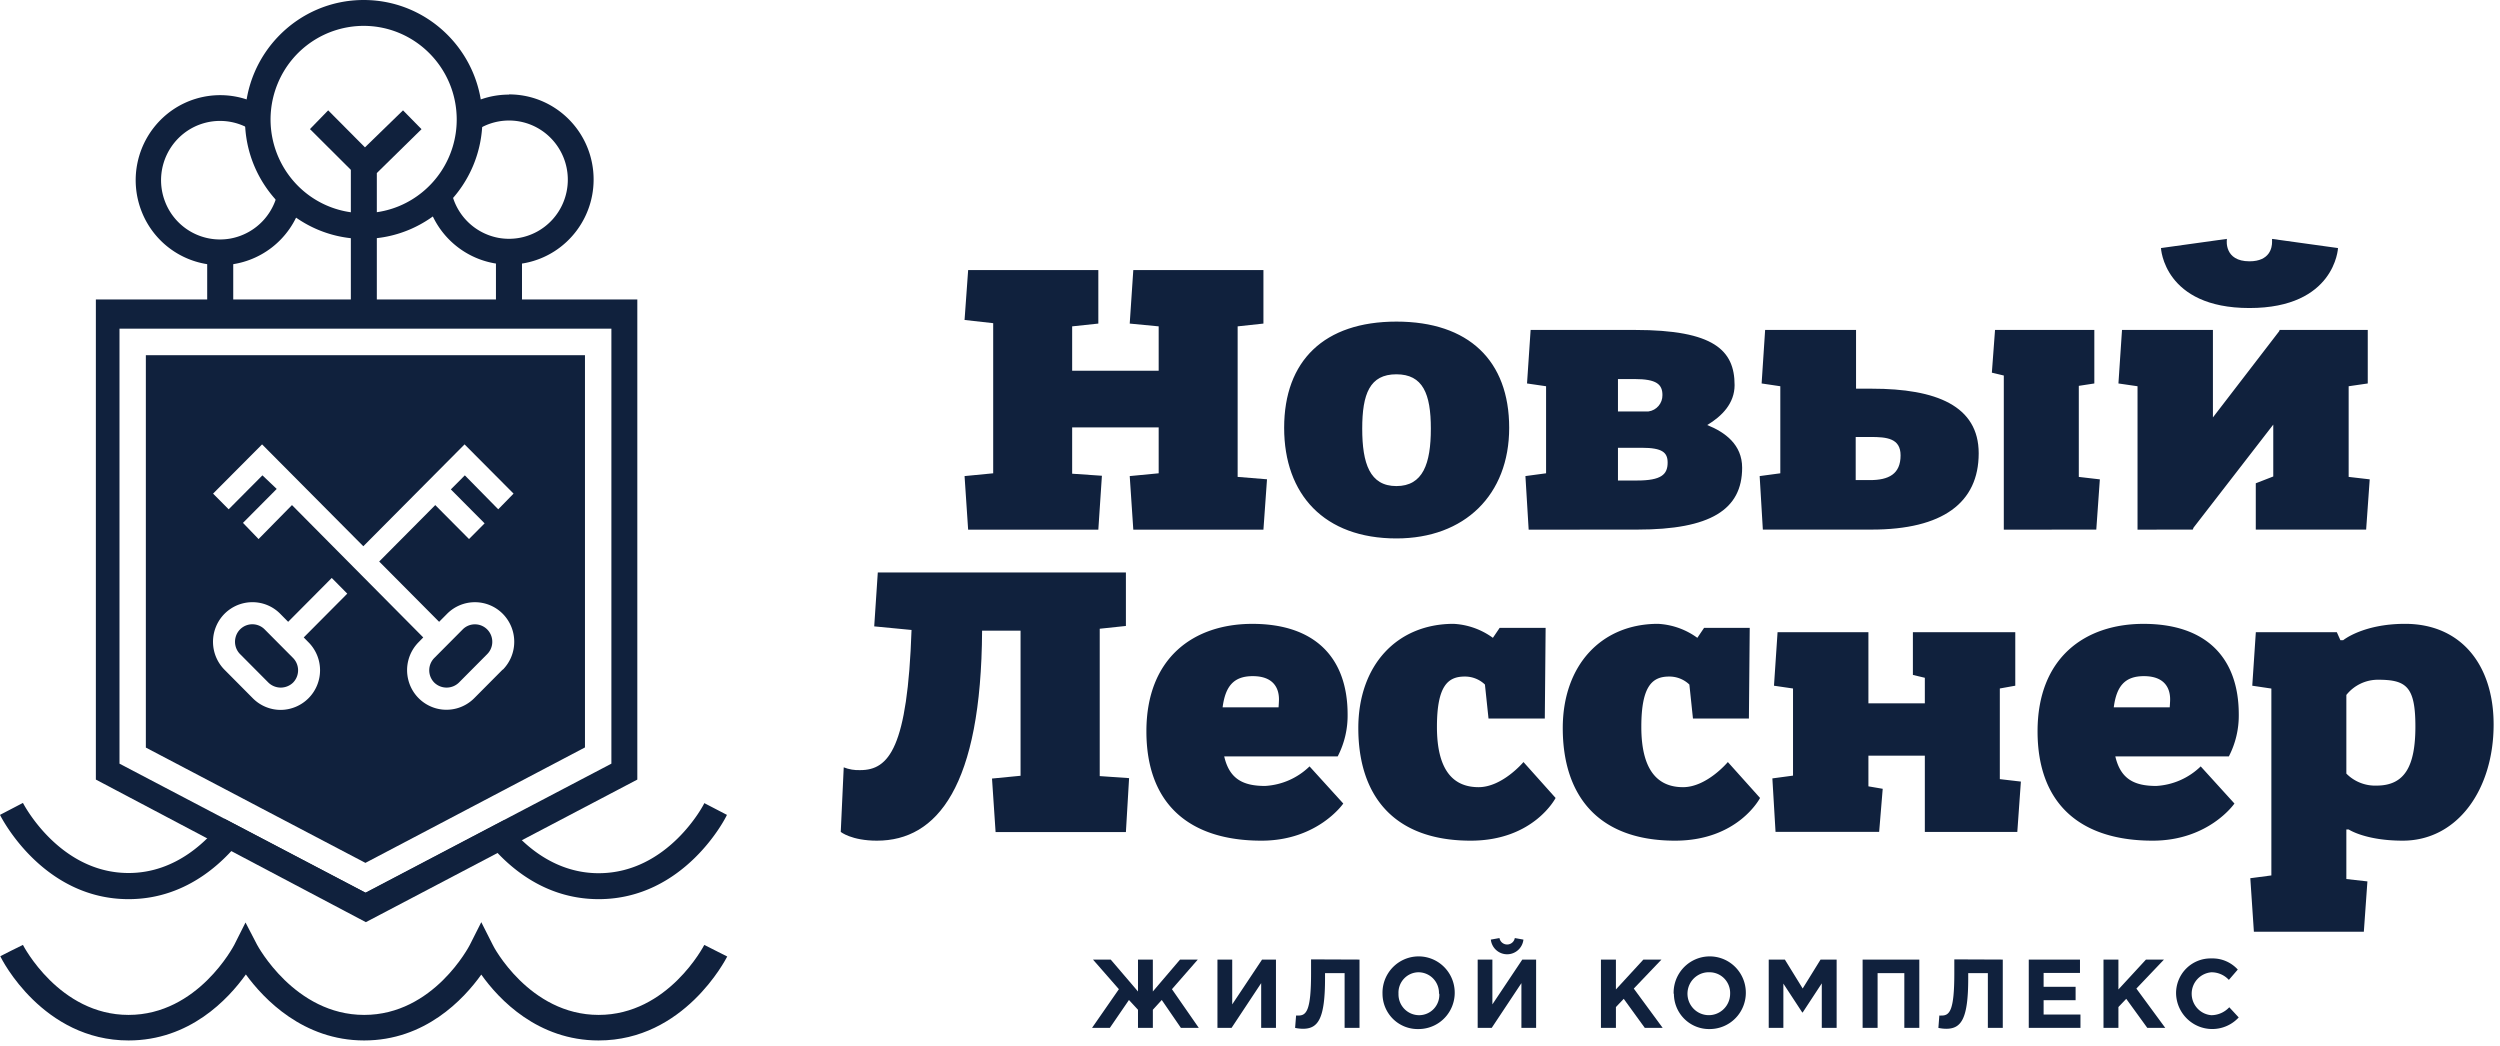 <svg width="153" height="64" fill="none" xmlns="http://www.w3.org/2000/svg"><path d="M59.25 32.416l-.219-3.28 1.752-.17v-9.188l-1.752-.196.22-3.054h7.967v3.275l-1.602.17v2.714h5.295v-2.714l-1.772-.17.219-3.275h7.964v3.275l-1.578.17v9.213l1.797.146-.219 3.084h-7.964l-.219-3.28 1.772-.17v-2.81h-5.295v2.835l1.821.125-.219 3.3H59.25z" fill="#10213D"/><path fill-rule="evenodd" clip-rule="evenodd" d="M85.463 19.682c-4.424 0-6.873 2.394-6.873 6.5 0 4.08 2.45 6.77 6.873 6.77 4.172 0 6.899-2.664 6.899-6.77s-2.475-6.5-6.899-6.5zm-.006 3.225c1.628 0 2.111 1.197 2.111 3.325 0 2.149-.483 3.516-2.11 3.516-1.628 0-2.09-1.388-2.09-3.516s.462-3.325 2.09-3.325zM93.356 29.137l.198 3.279 6.654-.005c4.47 0 6.411-1.221 6.411-3.785 0-1.418-1.045-2.174-2.135-2.614.896-.54 1.673-1.322 1.673-2.444 0-2.128-1.26-3.375-6.097-3.375h-6.386l-.22 3.275 1.166.17v5.328l-1.264.17zm7.534-3.957c.494-.069.86-.499.851-1.001 0-.661-.364-.981-1.702-.981h-1.02v1.982h1.871zm-1.871 2.224v2.003h1.169c1.478 0 1.871-.366 1.871-1.097 0-.615-.318-.906-1.582-.906h-1.458zM108.955 28.966l-1.264.17.195 3.275h6.654c4.346 0 6.556-1.637 6.556-4.667 0-2.909-2.599-3.956-6.535-3.956h-.971v-3.595h-5.564l-.215 3.275 1.144.17v5.328zm13.678 3.45v-9.434l-.731-.175.194-2.614h6.077v3.275l-.95.146v5.573l1.288.15-.218 3.074-5.66.005zm-9.064-5.673v2.639h.876c1.14 0 1.871-.366 1.871-1.513 0-1.051-.851-1.126-1.846-1.126h-.901zM139.05 14.62v.195c0 .32-.12 1.177-1.384 1.177-1.553 0-1.384-1.297-1.384-1.297v-.075l-4.031.561s.169 3.67 5.415 3.67 5.42-3.67 5.42-3.67l-4.036-.56zm-8.233 9.018v8.777l3.379-.004.05-.12 4.878-6.305v3.175l-1.07.416v2.834h6.754l.219-3.075-1.289-.15v-5.548l1.169-.17v-3.275h-5.394l-.025.075-4.057 5.278v-5.353h-5.564l-.219 3.275 1.169.17z" fill="#10213D"/><path d="M51.635 46.961c.323.128.67.186 1.016.17 1.751 0 2.891-1.367 3.135-8.577l-2.284-.22.219-3.3h15.184v3.275l-1.602.17v9.018l1.797.125-.195 3.3H60.93l-.219-3.275 1.747-.17v-8.882h-2.354c-.05 9.53-2.747 12.854-6.436 12.854-1.557 0-2.214-.536-2.214-.536l.182-3.952z" fill="#10213D"/><path fill-rule="evenodd" clip-rule="evenodd" d="M77.422 48.1c-1.36 0-2.185-.437-2.5-1.808h6.945c.41-.791.618-1.672.607-2.564 0-3.495-2.016-5.548-5.829-5.548-3.593 0-6.485 2.078-6.485 6.574 0 4.497 2.673 6.695 7.043 6.695 3.45 0 5.006-2.273 5.006-2.273l-2.065-2.273a4.242 4.242 0 01-2.722 1.197zm.826-4.813h-3.424c.17-1.296.681-1.907 1.846-1.907 1.264 0 1.603.735 1.603 1.417 0 .17-.025.49-.025.49z" fill="#10213D"/><path d="M91.097 43.973l-.219-2.078a1.758 1.758 0 00-1.24-.49c-1.02 0-1.697.56-1.697 3.08 0 2.588.946 3.69 2.549 3.69 1.458 0 2.747-1.538 2.747-1.538l1.966 2.198s-1.334 2.614-5.197 2.614c-4.762 0-6.877-2.81-6.877-6.89 0-3.84 2.358-6.38 5.832-6.38a4.473 4.473 0 012.404.857l.414-.611h2.813l-.05 5.548h-3.445zM103.609 43.973l-.219-2.078a1.767 1.767 0 00-1.239-.49c-1.021 0-1.702.56-1.702 3.08 0 2.588.95 3.69 2.553 3.69 1.458 0 2.742-1.538 2.742-1.538l1.971 2.198s-1.339 2.614-5.201 2.614c-4.758 0-6.873-2.81-6.873-6.89 0-3.84 2.354-6.38 5.828-6.38a4.471 4.471 0 012.408.857l.413-.611h2.793l-.05 5.548h-3.424zM108.663 50.913l-.194-3.275 1.264-.17v-5.332l-1.165-.17.219-3.275h5.56v4.351h3.453V41.48l-.731-.174V38.69h6.266v3.275l-.946.17v5.548l1.289.15-.219 3.08H117.8v-4.668h-3.453v1.879l.875.15-.218 2.638h-6.341z" fill="#10213D"/><path fill-rule="evenodd" clip-rule="evenodd" d="M131.961 48.1c-1.359 0-2.185-.437-2.503-1.808h6.948a5.44 5.44 0 00.607-2.564c0-3.495-2.016-5.548-5.829-5.548-3.593 0-6.485 2.078-6.485 6.574 0 4.497 2.673 6.695 7.043 6.695 3.449 0 5.006-2.273 5.006-2.273l-2.065-2.273a4.242 4.242 0 01-2.722 1.197zm.826-4.813h-3.424c.169-1.296.681-1.907 1.846-1.907 1.264 0 1.603.735 1.603 1.417 0 .17-.025.49-.025.49zM137.719 53.748l.219 3.274h6.729l.219-3.08-1.289-.145v-3.033h.144s1.021.685 3.305.685c3.354 0 5.564-3.13 5.564-7.11 0-3.64-1.991-6.16-5.42-6.16-2.573 0-3.787 1.002-3.787 1.002h-.17l-.219-.49h-4.957l-.218 3.275 1.169.174v11.437l-1.289.17zm5.878-6.405v-4.812a2.471 2.471 0 011.941-.931c1.727 0 2.284.416 2.284 2.86 0 2.443-.656 3.619-2.379 3.619a2.47 2.47 0 01-1.846-.736z" fill="#10213D"/><path d="M69.645 62.907v-1.11l-.553-.598-1.17 1.708h-1.09l1.644-2.369-1.586-1.812h1.086l1.669 1.953v-1.953h.909v1.953l1.665-1.953h1.086l-1.582 1.812 1.644 2.369h-1.095L71.1 61.199l-.545.598v1.11h-.909zM78.09 62.907h-.906v-2.739l-1.813 2.739h-.863v-4.18h.904v2.742l1.826-2.743h.851v4.18zM83.202 58.726v4.181h-.912v-3.35h-1.198v.316c0 2.46-.413 3.088-1.351 3.088a2.377 2.377 0 01-.48-.054l.059-.756c.048.002.096.002.144 0 .492 0 .773-.32.773-2.569v-.868l2.965.012z" fill="#10213D"/><path fill-rule="evenodd" clip-rule="evenodd" d="M85.933 58.718a2.224 2.224 0 00-1.323 2.098c0 .583.234 1.141.648 1.548.415.407.975.628 1.554.614a2.21 2.21 0 002.053-1.382c.34-.838.142-1.8-.502-2.433a2.2 2.2 0 00-2.43-.445zm1.788 1.18c.233.247.357.578.345.919h.02c.019.342-.104.676-.338.925-.234.248-.56.388-.9.388a1.26 1.26 0 01-.906-.389 1.276 1.276 0 01-.354-.924 1.25 1.25 0 01.338-.925c.235-.249.56-.39.9-.389.34.006.662.148.895.395zM91.768 57.409l-.529.095c.057.512.486.898.998.898.51 0 .94-.386.997-.898l-.528-.095a.476.476 0 01-.938 0zm1.342 5.498h.9v-4.18h-.846l-1.83 2.742v-2.743h-.9v4.18h.859l1.817-2.738v2.739z" fill="#10213D"/><path d="M97.977 58.726h.917v1.829l1.681-1.829h1.107l-1.694 1.775 1.768 2.406h-1.094l-1.29-1.779-.478.503v1.276h-.917v-4.18z" fill="#10213D"/><path fill-rule="evenodd" clip-rule="evenodd" d="M103.749 58.718a2.222 2.222 0 00-1.322 2.098h.016c0 .58.231 1.136.642 1.542.411.406.967.63 1.543.62a2.21 2.21 0 002.053-1.382c.341-.838.142-1.8-.502-2.433a2.2 2.2 0 00-2.43-.445zm1.79 1.18c.233.247.357.578.345.918a1.313 1.313 0 01-.822 1.219 1.3 1.3 0 01-1.43-.316 1.32 1.32 0 01-.239-1.453c.223-.488.719-.79 1.252-.763.338.006.661.148.894.395z" fill="#10213D"/><path d="M108.246 58.726h.987l1.091 1.77 1.094-1.77h.984v4.18h-.909v-2.725l-1.169 1.783h-.025l-1.157-1.767v2.71h-.896v-4.18zM113.992 58.726h3.47v4.18h-.917v-3.349h-1.636v3.35h-.917v-4.18zM122.57 58.726v4.181h-.913v-3.35h-1.202v.316c0 2.46-.413 3.088-1.347 3.088a2.343 2.343 0 01-.479-.054l.058-.756c.048.003.096.003.144 0 .492 0 .773-.32.773-2.569v-.868l2.966.012zM124.16 58.726h3.135v.819h-2.226v.848h1.958v.818h-1.958v.877h2.255v.819h-3.164v-4.18zM128.734 58.726h.913v1.829l1.686-1.829h1.102l-1.689 1.775 1.768 2.406h-1.099l-1.289-1.779-.479.503v1.276h-.913v-4.18zM133.176 60.817c-.01-.58.216-1.139.625-1.547.41-.408.967-.63 1.544-.614.608-.02 1.195.23 1.607.681l-.546.632a1.445 1.445 0 00-1.07-.465 1.314 1.314 0 00-1.205 1.313c0 .687.525 1.259 1.205 1.313.416-.004.812-.18 1.095-.486l.578.623a2.204 2.204 0 01-2.399.567 2.227 2.227 0 01-1.434-2.017zM12.68 15.315h1.594v3.89H12.68zM30.352 15.152h1.594v4.052h-1.594z" fill="#10213D"/><path d="M17.065 11.22a3.62 3.62 0 01-2.986 3.383 3.602 3.602 0 01-3.942-2.174 3.641 3.641 0 011.228-4.351 3.59 3.59 0 014.49.234 6.795 6.795 0 01-.08-.969c.002-.314.027-.628.075-.939a5.147 5.147 0 00-5.878.796 5.225 5.225 0 00-1.269 5.83 5.17 5.17 0 005.01 3.195 5.177 5.177 0 004.698-3.641 6.48 6.48 0 01-1.346-1.363zM31.148 5.79a5.119 5.119 0 00-2.478.635c.043.293.065.59.066.885a6.808 6.808 0 01-.095 1.093 3.581 3.581 0 014.526-.406 3.632 3.632 0 011.312 4.377 3.594 3.594 0 01-3.994 2.179 3.614 3.614 0 01-2.93-3.494 6.603 6.603 0 01-1.364 1.409c.76 2.571 3.337 4.141 5.954 3.627 2.617-.514 4.417-2.945 4.16-5.614-.259-2.67-2.49-4.706-5.157-4.704v.012z" fill="#10213D"/><path fill-rule="evenodd" clip-rule="evenodd" d="M14.992 7.31c0 4.037 3.253 7.31 7.266 7.31 4.01-.007 7.26-3.275 7.266-7.31 0-4.037-3.253-7.31-7.266-7.31s-7.266 3.273-7.266 7.31zm2.001-2.19a5.696 5.696 0 015.266-3.537c3.142.005 5.688 2.566 5.692 5.727a5.731 5.731 0 01-3.514 5.298 5.671 5.671 0 01-6.21-1.241 5.756 5.756 0 01-1.234-6.248z" fill="#10213D"/><path d="M24.665 6.753l-2.33 2.265-2.251-2.265L18.969 7.9l2.503 2.494v9.213h1.59V10.59l2.735-2.684-1.132-1.152zM36.638 63.676c-3.718 0-6.093-2.494-7.183-4.031-1.086 1.52-3.445 4.031-7.167 4.031s-6.138-2.523-7.241-4.04c-1.086 1.522-3.445 4.04-7.18 4.04-5.229 0-7.765-4.945-7.847-5.157l1.404-.711-.723.374.702-.353c.021.041 2.219 4.284 6.465 4.284s6.444-4.243 6.468-4.284l.69-1.372.707 1.363c.024.042 2.296 4.293 6.555 4.293s6.444-4.243 6.465-4.284l.702-1.392.702 1.388c0 .041 2.23 4.288 6.481 4.288 4.25 0 6.444-4.243 6.465-4.284l1.404.71c-.103.192-2.64 5.137-7.869 5.137z" fill="#10213D"/><path fill-rule="evenodd" clip-rule="evenodd" d="M5.867 47.709V18.327h33.137V47.71L22.39 56.436 5.867 47.71zm16.498 6.924l15.052-7.897V20.114H7.313v26.622l15.052 7.897z" fill="#10213D"/><path fill-rule="evenodd" clip-rule="evenodd" d="M22.371 21.74H8.926v24.012l5.878 3.087 1.09.574 6.469 3.395L35.8 45.743V21.74H22.371zm-3.489 17.57a2.426 2.426 0 01-1.704 4.136 2.4 2.4 0 01-1.704-.711l-1.734-1.746a2.434 2.434 0 01-.52-2.64 2.408 2.408 0 012.225-1.495 2.38 2.38 0 011.702.707l.488.494 2.668-2.684.95.96-2.664 2.68.293.3zm10.152 3.408l1.735-1.746v.017a2.437 2.437 0 000-3.424 2.4 2.4 0 00-3.408 0l-.487.49-3.668-3.69 3.432-3.454 2.066 2.078.954-.96-2.066-2.078.856-.86 2.044 2.078.938-.96-2.999-3.013-6.196 6.234-6.196-6.234-2.999 3.013.954.96 2.066-2.078.875.831L14.87 32l.954.99 2.045-2.079 8.034 8.1-.293.3a2.433 2.433 0 00-.61 2.343c.226.835.879 1.484 1.711 1.704a2.398 2.398 0 002.323-.64z" fill="#10213D"/><path d="M.703 49.508l.702-.357-.702.357z" fill="#10213D"/><path d="M43.104 49.151c0 .042-2.194 4.289-6.465 4.289-2.891 0-4.85-1.978-5.783-3.246l-8.472 4.447-8.658-4.538c-.925 1.247-2.891 3.325-5.857 3.325-4.238 0-6.432-4.223-6.465-4.29L0 49.87c.103.212 2.64 5.158 7.869 5.158 3.718 0 6.093-2.519 7.18-4.04 1.102 1.517 3.506 4.04 7.24 4.04 3.734 0 6.08-2.494 7.167-4.032 1.09 1.521 3.457 4.032 7.183 4.032 5.23 0 7.766-4.946 7.849-5.158l-1.384-.719zM29.064 38.209c-.28 0-.55.112-.747.312l-1.735 1.745a1.071 1.071 0 000 1.513c.42.402 1.08.402 1.499 0l1.735-1.746c.305-.305.396-.765.231-1.165s-.553-.66-.983-.659zM16.198 38.52a1.059 1.059 0 00-1.779.48c-.098.369.007.763.275 1.033l1.735 1.745a1.086 1.086 0 001.504 0 1.077 1.077 0 000-1.512l-1.735-1.746z" fill="#10213D"/></svg>